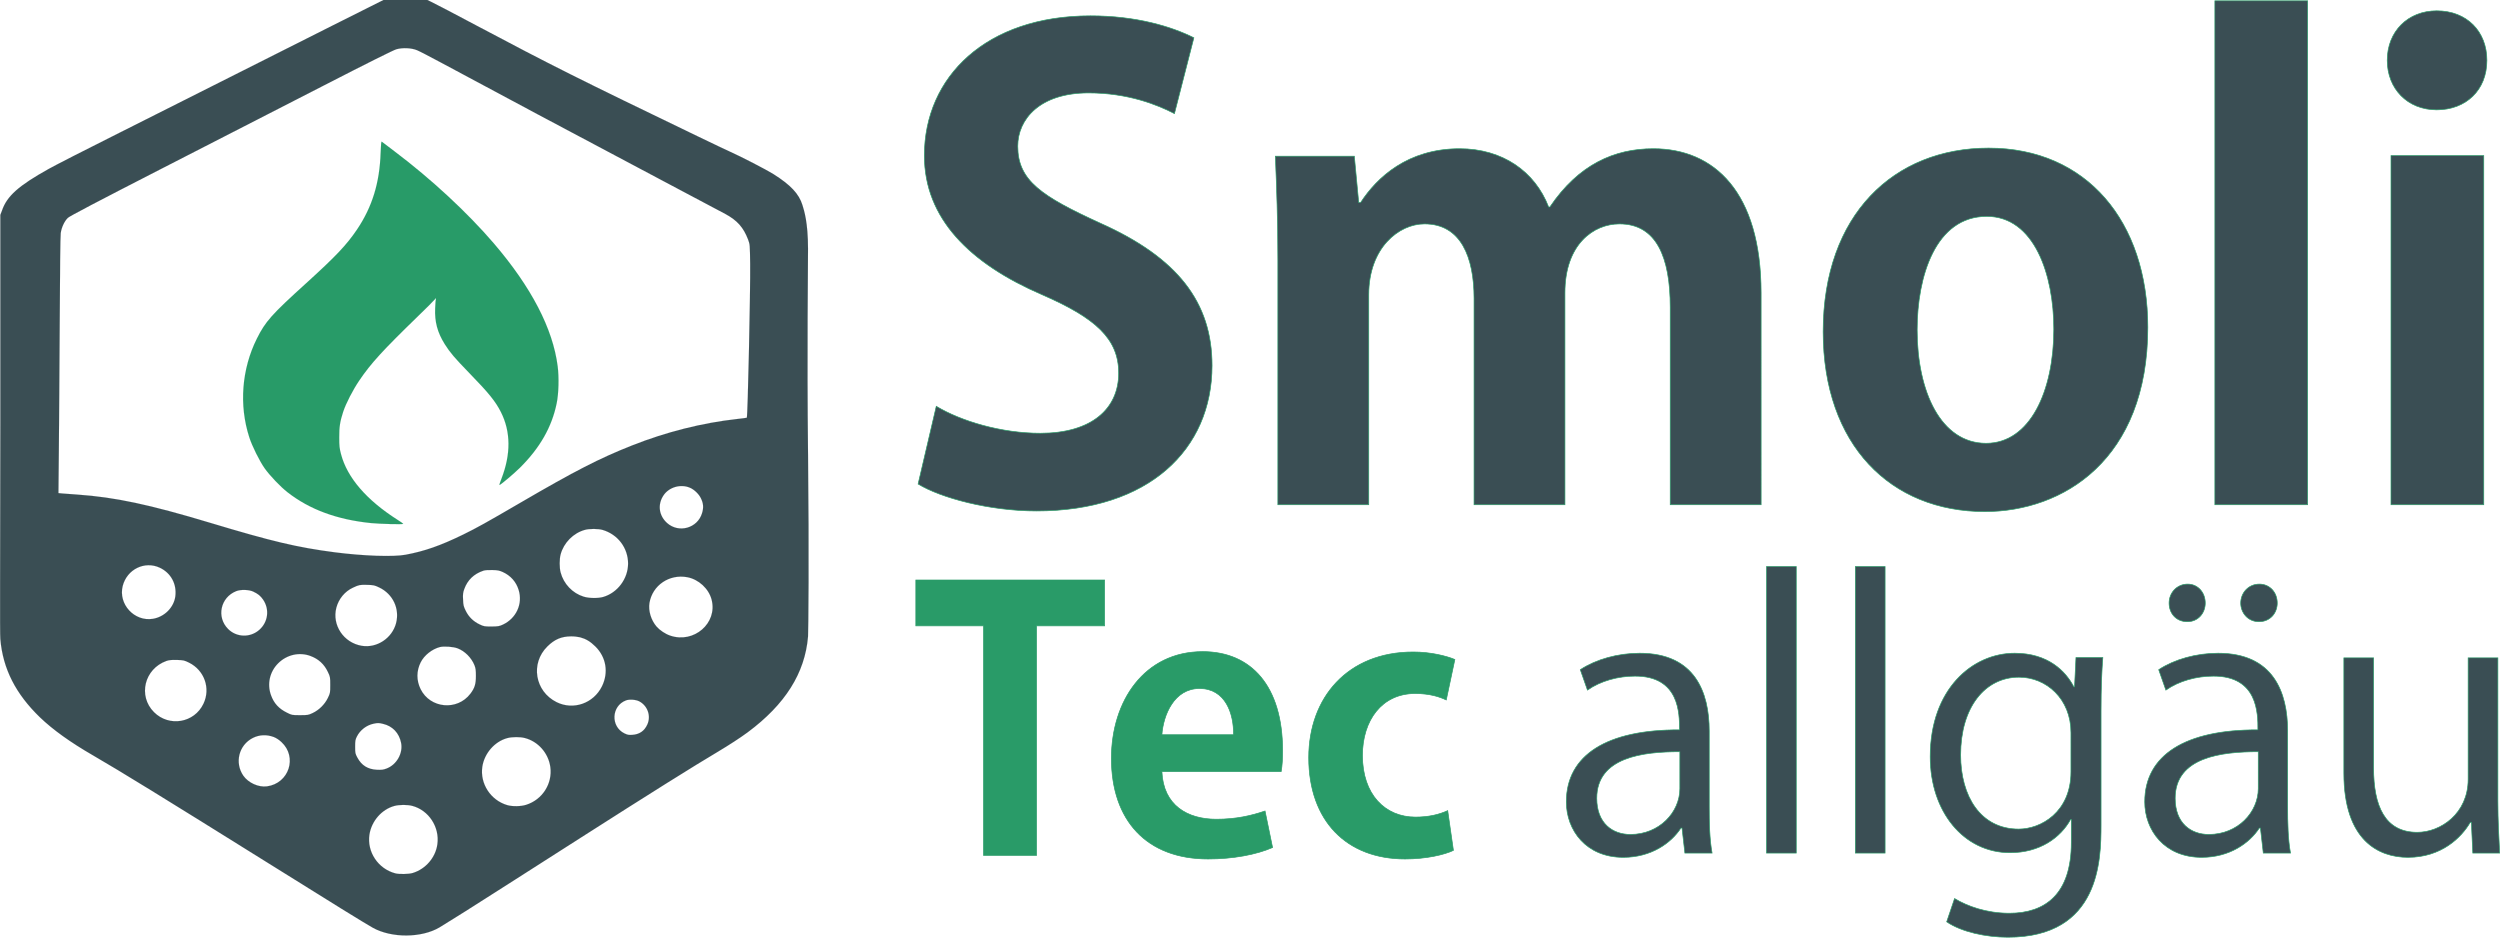 <?xml version="1.0" encoding="UTF-8" standalone="no"?>
<svg
   version="1.0"
   width="2792.115pt"
   height="1047.115pt"
   viewBox="0 0 2792.115 1047.115"
   preserveAspectRatio="xMidYMid"
   id="svg1"
   sodipodi:docname="Smolitec Logo.svg"
   inkscape:version="1.4 (86a8ad7, 2024-10-11)"
   xml:space="preserve"
   xmlns:inkscape="http://www.inkscape.org/namespaces/inkscape"
   xmlns:sodipodi="http://sodipodi.sourceforge.net/DTD/sodipodi-0.dtd"
   xmlns="http://www.w3.org/2000/svg"
   xmlns:svg="http://www.w3.org/2000/svg"><defs
     id="defs1" /><sodipodi:namedview
     id="namedview1"
     pagecolor="#ffffff"
     bordercolor="#000000"
     borderopacity="0.25"
     inkscape:showpageshadow="2"
     inkscape:pageopacity="0.0"
     inkscape:pagecheckerboard="0"
     inkscape:deskcolor="#d1d1d1"
     inkscape:document-units="pt"
     inkscape:zoom="0.11449961"
     inkscape:cx="2288.2174"
     inkscape:cy="414.84857"
     inkscape:window-width="1920"
     inkscape:window-height="986"
     inkscape:window-x="-11"
     inkscape:window-y="-11"
     inkscape:window-maximized="1"
     inkscape:current-layer="svg1"
     inkscape:clip-to-page="false" /><path
     d="m 6041,15017.016 -94,-14 -846,-424 c -465,-234 -1163,-585 -1551,-781 -388,-195 -1112,-560 -1610,-810 -498,-249 -979,-495 -1069,-546 -447,-249 -621,-404 -694,-619 l -25,-65 V 8663.016 c -2,-2147 -8,-3133 0,-3220 38,-449 232,-820 589,-1166 193,-185 451,-371 794,-569 393,-227 1080,-650 2541,-1562 1067,-667 1485,-925 1619,-1001 279,-158 730,-156 998,4 153,92 501,312 1122,709 369,236 807,516 975,623 1019,651 1692,1073 2045,1282 169,101 331,206 445,290 559,415 853,881 899,1425 5,59 17,1181 0,2745 -16,1455 0,2818 0,3030 0,395 -58,570 -83,651 -51,167 -175,299 -433,462 -108,67 -483,261 -643,332 -47,21 -267,125 -490,233 -1778,857 -2173,1055 -3285,1645 -714,379 -797,420 -888,440 -90,20 -184,20 -316,1 z m 315,-806 c 33,-13 193,-96 355,-183 788,-425 1994,-1067 3334,-1777 457,-242 864,-458 905,-480 175,-95 268,-199 337,-380 27,-73 27,-74 31,-363 5,-373 -36,-2277 -50,-2290 -2,-2 -69,-12 -149,-20 -515,-57 -1051,-192 -1559,-393 -488,-193 -850,-379 -1670,-857 -501,-292 -643,-371 -845,-470 -340,-166 -579,-249 -860,-301 -182,-34 -629,-18 -1050,36 -566,74 -933,161 -1860,440 -907,273 -1411,380 -1975,420 -85,6 -184,13 -219,16 l -64,6 6,651 c 4,359 9,1215 13,1902 3,721 9,1279 15,1319 12,86 56,179 106,227 27,26 431,238 1418,744 759,389 1837,942 2395,1228 654,336 1038,528 1080,539 92,26 224,20 306,-14 z m 4068,-6517 c 62,-27 131,-94 160,-155 38,-77 43,-141 17,-224 -68,-223 -347,-301 -521,-145 -122,110 -144,274 -54,410 82,125 259,176 398,114 z m -1303,-627 c 227,-67 379,-269 379,-502 -1,-225 -156,-433 -369,-496 -78,-23 -213,-21 -293,4 -166,51 -298,190 -343,361 -19,69 -19,199 0,268 46,173 189,319 362,366 68,19 199,18 264,-1 z m -6594,-563 c 165,-78 254,-242 231,-426 -22,-166 -162,-307 -335,-335 -276,-45 -518,219 -449,490 64,248 327,377 553,271 z m 5107,-64 c 118,-54 199,-146 236,-266 65,-207 -35,-425 -236,-518 -53,-24 -71,-27 -169,-28 -103,0 -114,2 -175,31 -95,45 -162,111 -207,201 -33,67 -38,85 -41,170 -4,79 -1,103 18,156 49,136 145,227 285,274 25,8 76,12 135,10 79,-2 105,-8 154,-30 z m 2747,-77 c 169,-31 321,-171 363,-335 91,-349 -264,-657 -618,-535 -72,24 -156,81 -202,134 -83,97 -125,236 -106,353 44,262 295,433 563,383 z m -4587,-153 c 204,-97 307,-316 251,-532 -59,-224 -286,-374 -511,-337 -270,45 -446,308 -379,567 35,133 127,244 249,300 90,42 101,44 218,41 87,-3 103,-6 172,-39 z m -1877,-61 c 74,-35 108,-63 148,-120 98,-144 75,-332 -54,-448 -135,-122 -341,-117 -468,11 -176,177 -114,469 120,563 67,27 189,24 254,-6 z m 4868,-681 c 87,-23 152,-62 228,-137 161,-159 199,-387 98,-593 -126,-255 -426,-360 -676,-236 -324,161 -393,578 -137,830 107,106 209,149 352,150 42,1 102,-6 135,-14 z m -1825,-164 c 109,-41 207,-140 252,-251 18,-45 22,-75 22,-160 0,-121 -18,-181 -82,-265 -196,-258 -599,-221 -742,68 -64,130 -63,271 1,399 53,106 170,198 287,228 60,15 200,5 262,-19 z m -2190,-114 c 119,-44 204,-121 259,-237 35,-73 36,-78 36,-196 0,-118 -1,-121 -37,-195 -47,-95 -130,-177 -225,-222 -65,-31 -74,-32 -189,-32 -119,0 -121,0 -196,38 -118,58 -192,138 -235,257 -62,167 -21,352 106,478 128,128 315,171 481,109 z m -1809,-99 c 230,-114 325,-383 216,-612 -136,-287 -512,-351 -737,-126 -242,242 -144,645 185,763 39,13 74,17 156,15 99,-3 110,-6 180,-40 z m 6704,-576 c 126,-65 180,-220 121,-347 -44,-96 -117,-146 -224,-153 -52,-4 -71,0 -117,22 -208,102 -195,408 22,491 51,20 147,13 198,-13 z m -3814,-336 c 142,-33 240,-137 269,-283 31,-155 -67,-327 -218,-383 -47,-18 -72,-21 -142,-18 -136,7 -228,64 -291,180 -32,60 -34,68 -34,163 0,86 3,107 25,150 48,98 146,173 253,194 61,13 76,12 138,-3 z m -1627,-196 c 36,-14 78,-41 114,-75 241,-223 113,-615 -215,-660 -127,-17 -278,52 -353,159 -133,194 -67,456 141,562 97,49 206,54 313,14 z m 3739,-15 c 197,-51 350,-224 379,-430 35,-249 -118,-489 -361,-565 -78,-25 -205,-27 -282,-4 -247,73 -407,320 -370,571 30,200 183,376 372,427 71,19 191,20 262,1 z m -1678,-1010 c 246,-64 411,-316 375,-572 -27,-198 -174,-369 -367,-428 -56,-18 -205,-21 -261,-5 -256,68 -423,320 -384,577 31,202 183,376 373,427 72,19 191,20 264,1 z"
     id="path1"
     sodipodi:nodetypes="cccccccccccccccccccccsccccccccccccccccccccccccccccccccccccccccccccccccccccccccccccccccccccccccccccccccccccccccccsccsccccsccsccccccsccccccccccccccsccccccccccccccccccccccc"
     style="fill:#3a4e54;fill-opacity:1;stroke:#3a4e54;stroke-opacity:1"
     inkscape:label="Hesagon"
     transform="matrix(0.075,0,0,-0.075,-11.005,1121.862)" /><path
     d="m 425.115,170.488 c -1.045,33.66 -9.404,60.677 -26.346,85.828 -11.643,17.24 -23.584,29.853 -56.647,59.856 -39.033,35.376 -45.601,42.765 -55.229,62.02 -16.942,33.884 -20.076,74.26 -8.508,110.084 3.06,9.702 11.494,26.644 17.166,34.705 5.896,8.284 17.763,20.748 25.674,26.868 24.629,19.181 55.079,30.45 93.068,34.331 9.702,0.97 35.376,1.642 36.123,0.896 0.149,-0.149 -2.836,-2.239 -6.642,-4.627 -34.481,-21.942 -56.05,-47.019 -62.916,-73.141 -1.717,-6.418 -2.015,-9.031 -2.015,-18.658 -0.075,-11.941 0.896,-17.987 4.403,-28.734 3.06,-9.329 10.822,-24.405 18.061,-35.078 12.837,-18.957 26.047,-33.436 65.528,-71.723 9.105,-8.732 17.464,-17.166 18.584,-18.584 1.119,-1.418 1.791,-1.94 1.493,-1.119 -0.299,0.821 -0.746,5.747 -0.896,10.896 -0.672,15.151 2.538,26.943 10.673,40.004 6.045,9.553 10.822,15.151 27.764,32.615 21.569,22.166 28.958,31.346 35.003,43.287 11.046,21.942 11.27,46.87 0.597,74.484 -1.493,3.732 -2.538,6.941 -2.388,7.016 0.522,0.597 16.121,-12.538 22.689,-19.032 22.539,-22.241 35.973,-45.825 41.347,-72.32 2.239,-10.896 2.687,-28.734 1.12,-41.198 -5.374,-42.168 -29.406,-88.441 -71.499,-137.549 -29.48,-34.331 -69.633,-71.573 -110.681,-102.546 -7.389,-5.598 -13.807,-10.449 -14.255,-10.822 -0.597,-0.448 -0.97,3.06 -1.269,12.24 z"
     id="path1-8"
     style="fill:#289b68;fill-opacity:1;stroke:#289b68;stroke-width:0.075;stroke-opacity:1"
     inkscape:label="Flamme" /><path
     style="font-weight:bold;font-size:700px;font-family:'Kozuka Gothic Pro';-inkscape-font-specification:'Kozuka Gothic Pro Bold';fill:#3a4e54;stroke:#299b68;stroke-width:0.75"
     d="m 1333.379,42.179 c -25.2,-12.6 -64.4,-24.5 -115.5,-24.5 -116.2,0 -185.5,67.9 -185.5,156.1 0,70 50.4,120.4 131.6,155.4 59.5,25.9 85.4,49 85.4,87.5 0,39.9 -30.1,67.2 -87.5,67.2 -43.4,0 -88.2,-13.3 -116.2,-30.1 l -20.3,86.8 c 25.2,15.4 79.1,30.1 132.3,30.1 125.3,0 196,-68.6 196,-162.4 0,-70.7 -38.5,-120.4 -124.6,-158.9 -65.8,-30.1 -92.4,-47.6 -92.4,-86.1 0,-30.1 24.5,-59.5 79.1,-59.5 44.1,0 77,13.3 95.9,23.1 z m 633.5,284.9 c 0,-112.7 -52.5,-161 -120.4,-161 -43.4,0 -83.3,17.5 -115.5,65.1 h -1.4 c -15.4,-39.9 -51.8,-65.1 -99.4,-65.1 -58.1,0 -92.4,32.2 -110.6,60.2 h -2.1 l -4.9,-51.8 h -88.2 c 1.4,34.3 2.8,71.4 2.8,116.9 v 272.3 h 101.5 v -234.5 c 0,-52.5 33.6,-79.1 62.3,-79.1 40.6,0 55.3,37.1 55.3,83.3 v 230.3 h 101.5 v -236.6 c 0,-54.6 32.2,-77 60.9,-77 41.3,0 56.7,37.1 56.7,93.1 v 220.5 h 101.5 z m 254.1,-161.7 c -105.7,0 -184.8,74.2 -184.8,205.1 0,126.7 75.6,200.9 180.6,200.9 86.8,0 182,-57.4 182,-205.8 0,-118.3 -68.6,-200.2 -177.8,-200.2 z m 72.8,202.3 c 0,69.3 -26.6,127.4 -75.6,127.4 -50.4,0 -77,-57.4 -77,-126.7 0,-59.5 20.3,-126.7 77.7,-126.7 53.2,0 74.9,65.1 74.9,126 z M 2577.28,0.879 h -103.6 V 563.679 h 103.6 z M 2777.48,67.379 c 0,-32.2 -22.4,-55.3 -56,-55.3 -32.2,0 -55.3,23.1 -55.3,55.3 0,31.5 22.4,55.3 55.3,55.3 32.2,0 56,-21.7 56,-55.3 z m -3.5,106.4 h -103.6 v 389.9 h 103.6 z"
     id="text1"
     inkscape:label="Smoli"
     aria-label="Smoli" /><path
     d="m 1233.651,647.759 h -210.8 v 51.2 h 75.6 v 256.4 h 59.2 v -256.4 h 76 z m 179.2,258 c -15.2,5.2 -32.4,9.2 -54.4,9.2 -32,0 -59.2,-15.2 -60.8,-53.2 h 133.2 c 1.2,-6.4 1.6,-14.8 1.6,-23.6 0,-72 -35.2,-110.4 -89.2,-110.4 -65.2,0 -102,55.2 -102,119.2 0,69.2 39.2,112.4 108,112.4 27.6,0 53.6,-4.8 72,-12.8 z m -115.2,-85.2 c 1.6,-22 13.6,-51.6 42,-51.6 29.2,0 38.4,28.4 38,51.6 z m 319.2,84.8 c -9.6,4.4 -21.2,7.2 -36,7.2 -34,0 -59.2,-25.2 -59.2,-68.8 0,-39.2 21.6,-69.2 58.8,-69.2 16.4,0 27.2,3.6 34.8,7.2 l 9.6,-45.2 c -9.6,-4 -27.2,-8.4 -46.4,-8.4 -73.6,0 -116.8,51.2 -116.8,118 0,70.8 42.4,113.2 107.6,113.2 23.6,0 44,-4.8 54,-9.6 z"
     id="text1-5"
     style="font-weight:bold;font-size:400px;font-family:'Kozuka Gothic Pro';-inkscape-font-specification:'Kozuka Gothic Pro Bold';fill:#299b68;stroke:#299b68;stroke-width:0.75"
     inkscape:label="Tec"
     aria-label="Tec" /><path
     style="font-size:400px;font-family:'Kozuka Gothic Pro';-inkscape-font-specification:'Kozuka Gothic Pro';fill:#3a4e54;stroke:#299b68;stroke-width:0.75"
     d="m 1908.941,816.34 c 0,-43.2 -16,-86.8 -77.6,-86.8 -24.4,0 -48.8,6.8 -66.4,18.4 l 8,22.8 c 14.8,-10.4 34.4,-15.6 53.2,-15.6 49.6,0 49.6,41.6 49.6,60 -80.8,-0.4 -126.4,28 -126.4,80.4 0,31.6 22,62 63.6,62 30.8,0 53.2,-15.6 64.4,-32.8 h 1.2 l 3.2,28 h 30.4 c -2.8,-15.2 -3.2,-34 -3.2,-52 z m -32.8,64.4 c 0,26.4 -22.8,51.2 -55.2,51.2 -20,0 -37.6,-12.4 -37.6,-40.4 0,-46 51.6,-52 92.8,-52 z m 130,-248 h -33.2 v 320 h 33.2 z m 99.2,0 h -33.2 v 320 h 33.2 z m 213.2,101.6 -1.6,32.8 h -0.8 c -9.2,-17.6 -28.8,-37.6 -66,-37.6 -47.2,0 -94.4,40 -94.4,115.6 0,61.2 37.2,107.2 89.2,107.2 33.2,0 56.4,-16.8 67.6,-37.2 h 0.8 v 26 c 0,57.6 -29.2,78.8 -69.2,78.8 -26,0 -47.2,-8 -61.2,-16.4 l -8.8,26 c 16.4,11.2 43.6,17.2 68.4,17.2 103.2,0 104,-87.2 104,-125.2 v -127.2 c 0,-26.8 0.8,-44.4 2,-60 z m -5.6,127.6 c 0,45.2 -33.6,64 -58.4,64 -42.4,0 -64.8,-36.4 -64.8,-82.8 0,-52.8 26.8,-86.8 65.2,-86.8 30.4,0 58,24 58,62 z m 242,-45.6 c 0,-43.2 -16,-86.8 -77.6,-86.8 -24.4,0 -48.8,6.8 -66.4,18.4 l 8,22.8 c 14.8,-10.4 34.4,-15.6 53.2,-15.6 49.6,0 49.6,41.6 49.6,60 -80.8,-0.4 -126.4,28 -126.4,80.4 0,31.6 22,62 63.6,62 30.8,0 53.2,-15.6 64.4,-32.8 h 1.2 l 3.2,28 h 30.4 c -2.8,-15.2 -3.2,-34 -3.2,-52 z m -32.8,64.4 c 0,26.4 -22.8,51.2 -55.2,51.2 -20,0 -37.6,-12.4 -37.6,-40.4 0,-46 51.6,-52 92.8,-52 z m -79.2,-186.4 c 12,0 20,-9.6 20,-20.8 0,-12 -8.4,-21.2 -19.6,-21.2 -12,0 -20.8,9.6 -20.8,21.2 0,11.2 7.6,20.8 20.4,20.8 z m 80,0 c 12.4,0 20.4,-9.6 20.4,-20.8 0,-12 -8.4,-21.2 -20,-21.2 -12,0 -20.8,9.6 -20.8,21.2 0,10.8 8,20.8 20.4,20.8 z m 266.8,40.4 h -33.2 v 135.6 c 0,38.4 -30.8,59.2 -56.8,59.2 -36.4,0 -48.8,-29.6 -48.8,-72 v -122.8 h -33.2 v 128.8 c 0,75.2 38.8,94 71.6,94 37.2,0 59.6,-22 69.6,-39.2 h 1.2 l 1.6,34.4 h 30 c -0.8,-16.8 -2,-35.6 -2,-58 z"
     id="text1-5-2"
     inkscape:label="allgäu"
     aria-label="allgäu" /></svg>
